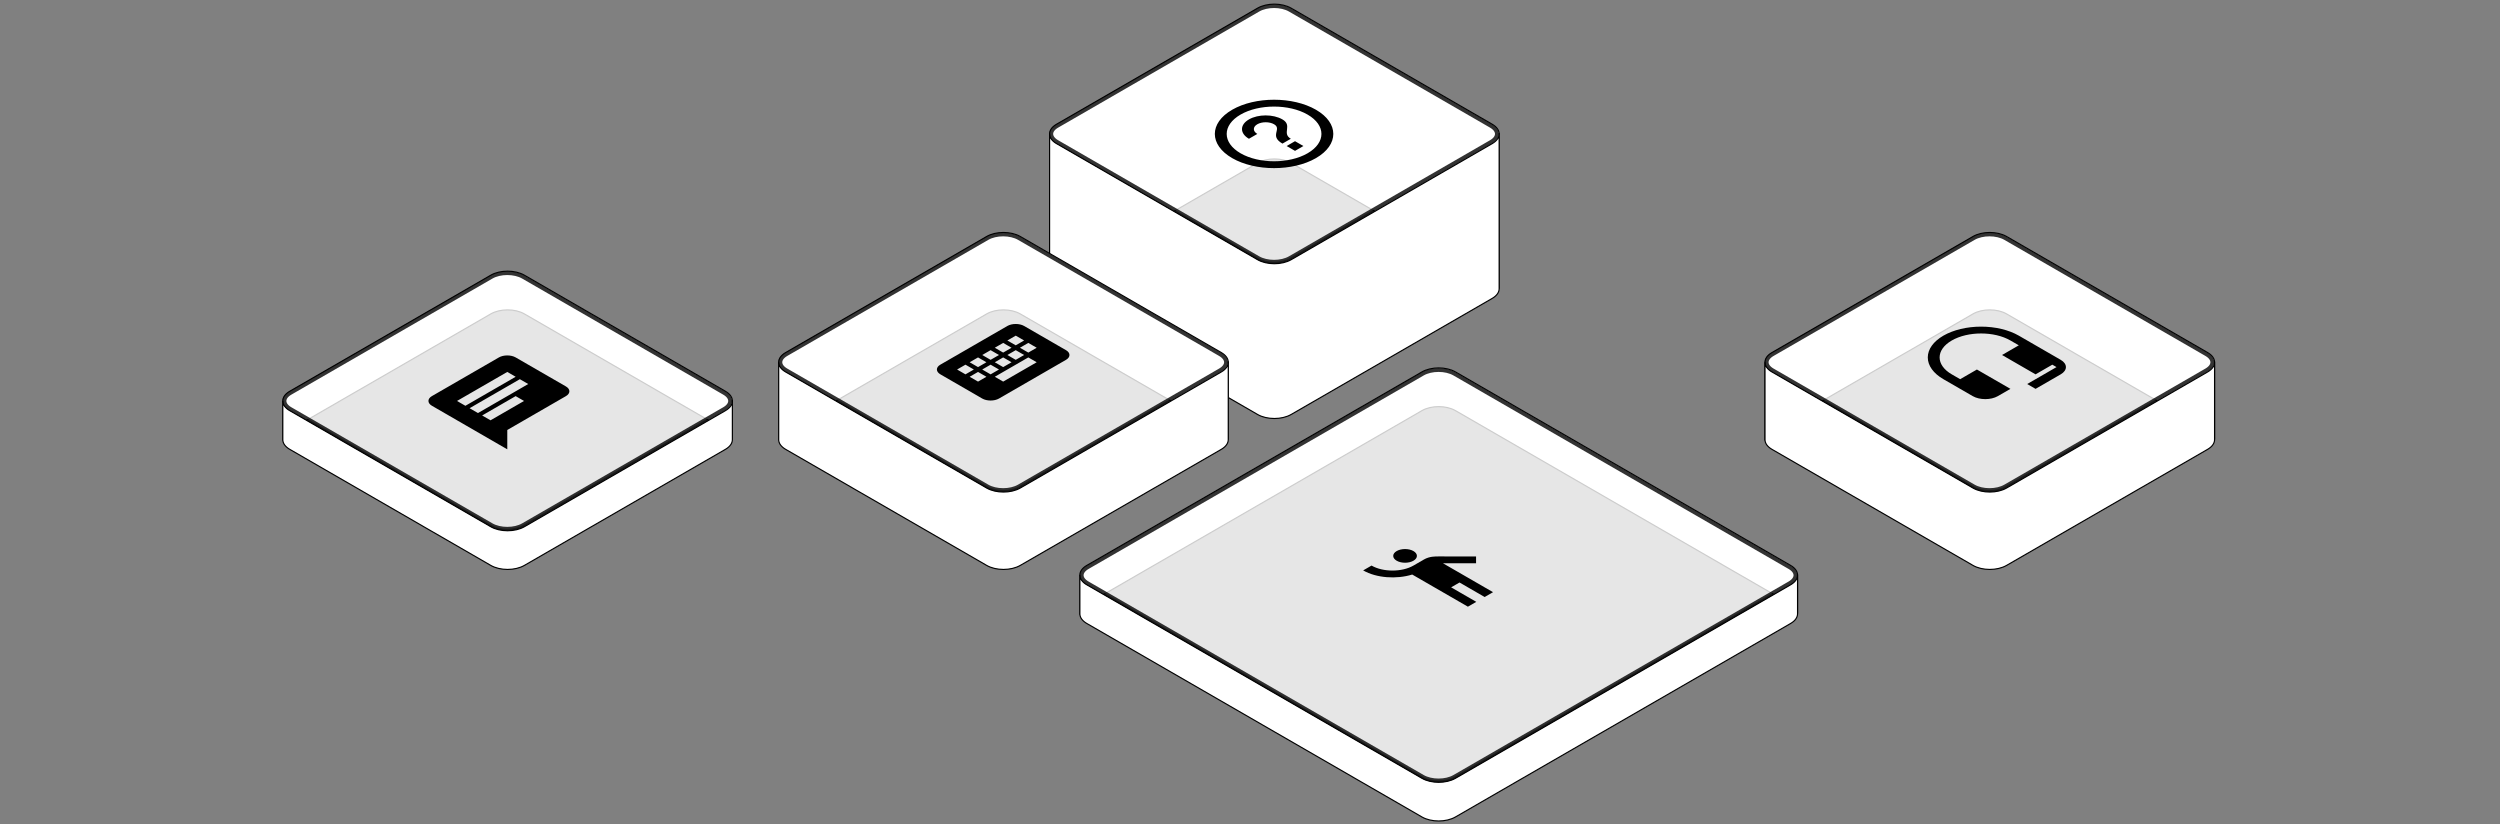 <svg width="646" height="213" viewBox="0 0 646 213" fill="none" xmlns="http://www.w3.org/2000/svg">
<rect x="0" y="0" width="646" height="213" fill="#808080" stroke="none"/>
<path fill-rule="evenodd" clip-rule="evenodd" d="M279.038 148.716C278.988 147.775 279.585 146.825 280.829 146.107L367.431 96.107C369.822 94.727 373.7 94.727 376.092 96.107L462.694 146.107C463.842 146.77 464.439 147.63 464.485 148.499V158.499C464.439 157.63 463.842 156.77 462.694 156.107L376.092 106.107C373.7 104.727 369.822 104.727 367.431 106.107L280.829 156.107C279.585 156.825 278.988 157.775 279.038 158.716V148.716Z" fill="white" stroke="black" stroke-width="0.3" stroke-linejoin="round"/>
<path fill-rule="evenodd" clip-rule="evenodd" d="M464.486 148.5C464.535 149.44 463.938 150.39 462.695 151.108L376.093 201.108C373.701 202.489 369.823 202.489 367.432 201.108L280.83 151.108C279.682 150.445 279.085 149.585 279.039 148.717V158.717C279.085 159.585 279.682 160.445 280.83 161.108L367.432 211.108C369.823 212.489 373.701 212.489 376.093 211.108L462.695 161.108C463.938 160.39 464.535 159.44 464.486 158.5V148.5Z" fill="white" stroke="black" stroke-width="0.3" stroke-linejoin="round"/>
<path opacity="0.8" d="M281.044 150.709C279.939 150.072 279.5 149.306 279.5 148.642C279.5 147.979 279.939 147.213 281.044 146.575L367.646 96.576C368.748 95.939 370.224 95.607 371.726 95.607C373.229 95.607 374.705 95.939 375.806 96.576L462.409 146.575C463.514 147.213 463.953 147.979 463.953 148.642C463.953 149.306 463.514 150.072 462.409 150.709L375.806 200.709C374.705 201.346 373.229 201.678 371.726 201.678C370.224 201.678 368.748 201.346 367.646 200.709L281.044 150.709Z" fill="white" stroke="black"/>
<path d="M365.233 144.893C366.429 144.203 366.429 143.084 365.233 142.393C364.038 141.703 362.099 141.703 360.903 142.393C359.708 143.084 359.708 144.203 360.903 144.893C362.099 145.584 364.038 145.584 365.233 144.893Z" fill="black"/>
<path d="M371.728 143.781C370.883 143.781 369.379 143.75 367.971 144.562L365.222 146.15C362.234 147.862 357.384 147.862 354.407 146.143L352.242 147.393C355.663 149.368 360.848 149.725 364.919 148.462L379.305 156.768L381.471 155.518L374.975 151.768L377.14 150.518L383.636 154.268L385.801 153.018L372.864 145.55L381.416 145.55V143.787L371.728 143.781Z" fill="black"/>
<path fill-rule="evenodd" clip-rule="evenodd" d="M73.077 103.716C73.027 102.776 73.624 101.826 74.868 101.108L126.829 71.108C129.221 69.727 133.098 69.727 135.49 71.108L187.451 101.108C188.599 101.771 189.196 102.631 189.242 103.499V113.499C189.196 112.631 188.599 111.771 187.451 111.108L135.49 81.108C133.098 79.727 129.221 79.727 126.829 81.108L74.868 111.108C73.624 111.826 73.027 112.776 73.077 113.716V103.716Z" fill="white" stroke="black" stroke-width="0.3" stroke-linejoin="round"/>
<path fill-rule="evenodd" clip-rule="evenodd" d="M189.243 103.5C189.293 104.441 188.696 105.391 187.452 106.109L135.491 136.109C133.099 137.489 129.222 137.489 126.83 136.109L74.869 106.109C73.721 105.446 73.124 104.585 73.078 103.717V113.717C73.124 114.585 73.721 115.446 74.869 116.109L126.83 146.109C129.222 147.489 133.099 147.489 135.491 146.109L187.452 116.109C188.696 115.391 189.293 114.441 189.243 113.5V103.5Z" fill="white" stroke="black" stroke-width="0.3" stroke-linejoin="round"/>
<path opacity="0.8" d="M75.044 105.674C73.939 105.037 73.5 104.271 73.5 103.607C73.5 102.944 73.939 102.178 75.044 101.54L127.005 71.54C128.107 70.904 129.583 70.572 131.085 70.572C132.588 70.572 134.064 70.904 135.165 71.54L187.127 101.54C188.232 102.178 188.67 102.944 188.67 103.607C188.67 104.271 188.232 105.037 187.127 105.674L135.165 135.674C134.064 136.31 132.588 136.643 131.085 136.643C129.583 136.643 128.107 136.31 127.005 135.674L75.044 105.674Z" fill="white" stroke="black"/>
<path d="M128.917 92.357L111.597 102.357C110.406 103.045 110.417 104.164 111.608 104.851L131.082 116.107V111.107L146.238 102.357C147.428 101.67 147.428 100.545 146.238 99.857L133.247 92.357C132.057 91.67 130.108 91.67 128.917 92.357ZM121.339 105.482L134.33 97.982L136.495 99.232L123.505 106.732L121.339 105.482ZM135.412 103.607L126.752 108.607L124.587 107.357L133.247 102.357L135.412 103.607ZM133.247 97.357L120.257 104.857L118.092 103.607L131.082 96.107L133.247 97.357Z" fill="black"/>
<path fill-rule="evenodd" clip-rule="evenodd" d="M456.077 93.716C456.027 92.776 456.624 91.826 457.868 91.108L509.829 61.108C512.221 59.727 516.098 59.727 518.49 61.108L570.451 91.108C571.599 91.77 572.196 92.631 572.242 93.499V113.499C572.196 112.631 571.599 111.771 570.451 111.108L518.49 81.108C516.098 79.727 512.221 79.727 509.829 81.108L457.868 111.108C456.624 111.826 456.027 112.776 456.077 113.716V93.716Z" fill="white" stroke="black" stroke-width="0.3" stroke-linejoin="round"/>
<path fill-rule="evenodd" clip-rule="evenodd" d="M572.243 93.5C572.293 94.441 571.696 95.391 570.452 96.109L518.491 126.109C516.099 127.489 512.222 127.489 509.83 126.109L457.869 96.109C456.721 95.446 456.124 94.585 456.078 93.717V113.717C456.124 114.585 456.721 115.446 457.869 116.109L509.83 146.109C512.222 147.489 516.099 147.489 518.491 146.109L570.452 116.109C571.696 115.391 572.293 114.441 572.243 113.5V93.5Z" fill="white" stroke="black" stroke-width="0.3" stroke-linejoin="round"/>
<path opacity="0.8" d="M458.044 95.674C456.939 95.037 456.5 94.27 456.5 93.607C456.5 92.944 456.939 92.178 458.044 91.54L510.005 61.54C511.107 60.904 512.583 60.572 514.085 60.572C515.588 60.572 517.064 60.904 518.165 61.54L570.127 91.54C571.232 92.178 571.67 92.944 571.67 93.607C571.67 94.27 571.232 95.037 570.127 95.674L518.165 125.674C517.064 126.31 515.588 126.643 514.085 126.643C512.583 126.643 511.107 126.31 510.005 125.674L458.044 95.674Z" fill="white" stroke="black"/>
<path d="M502.174 86.732C499.59 88.224 498.139 90.248 498.139 92.357C498.139 94.467 499.59 96.49 502.174 97.982L509.752 102.357C511.549 103.395 514.45 103.395 516.247 102.357L519.495 100.482L510.835 95.482L506.504 97.982L504.339 96.732C500.15 94.314 500.15 90.401 504.339 87.982C508.529 85.564 515.305 85.564 519.495 87.982L521.66 89.232L517.33 91.732L525.99 96.732L530.32 94.232L531.403 94.857L523.825 99.232L525.99 100.482L532.485 96.732C534.282 95.695 534.282 94.02 532.485 92.982L521.66 86.732C519.076 85.24 515.571 84.402 511.917 84.402C508.263 84.402 504.758 85.24 502.174 86.732Z" fill="black"/>
<path fill-rule="evenodd" clip-rule="evenodd" d="M271.214 34.716C271.164 33.776 271.761 32.826 273.005 32.108L324.966 2.108C327.357 0.727 331.235 0.727 333.626 2.108L385.588 32.108C386.736 32.77 387.333 33.631 387.379 34.499V74.499C387.333 73.631 386.736 72.77 385.588 72.108L333.626 42.108C331.235 40.727 327.357 40.727 324.966 42.108L273.005 72.108C271.761 72.826 271.164 73.776 271.214 74.716V34.716Z" fill="white" stroke="black" stroke-width="0.3" stroke-linejoin="round"/>
<path fill-rule="evenodd" clip-rule="evenodd" d="M387.38 34.498C387.429 35.439 386.832 36.389 385.589 37.107L333.627 67.107C331.236 68.487 327.359 68.487 324.967 67.107L273.006 37.107C271.858 36.444 271.261 35.584 271.215 34.715V74.715C271.261 75.584 271.858 76.444 273.006 77.107L324.967 107.107C327.359 108.487 331.236 108.487 333.627 107.107L385.589 77.107C386.832 76.389 387.429 75.439 387.38 74.498V34.498Z" fill="white" stroke="black" stroke-width="0.3" stroke-linejoin="round"/>
<path opacity="0.8" d="M273.18 36.674C272.076 36.036 271.637 35.27 271.637 34.607C271.637 33.944 272.076 33.178 273.18 32.54L325.142 2.54C326.244 1.904 327.719 1.572 329.222 1.572C330.725 1.572 332.2 1.904 333.302 2.54L385.264 32.54C386.368 33.178 386.807 33.944 386.807 34.607C386.807 35.27 386.368 36.036 385.264 36.674L333.302 66.674C332.2 67.31 330.725 67.643 329.222 67.643C327.719 67.643 326.244 67.31 325.142 66.674L273.18 36.674Z" fill="white" stroke="black"/>
<path d="M334.632 38.983L336.797 37.733L334.632 36.483L332.467 37.733L334.632 38.983ZM318.394 28.358C312.418 31.808 312.418 37.407 318.394 40.858C324.369 44.307 334.069 44.307 340.044 40.858C346.02 37.407 346.02 31.808 340.044 28.358C334.069 24.907 324.369 24.907 318.394 28.358ZM337.879 39.608C333.105 42.364 325.333 42.364 320.559 39.608C315.785 36.851 315.785 32.364 320.559 29.608C325.333 26.851 333.105 26.851 337.879 29.608C342.653 32.364 342.653 36.851 337.879 39.608ZM322.724 30.858C320.332 32.239 320.332 34.476 322.724 35.858L324.889 34.608C323.698 33.92 323.698 32.795 324.889 32.108C326.08 31.42 328.028 31.42 329.219 32.108C331.384 33.358 327.866 35.076 331.384 37.108L333.549 35.858C331.114 34.451 334.091 32.42 331.384 30.858C328.992 29.476 325.116 29.476 322.724 30.858Z" fill="black"/>
<path fill-rule="evenodd" clip-rule="evenodd" d="M201.214 93.716C201.164 92.776 201.761 91.826 203.005 91.108L254.966 61.108C257.357 59.727 261.235 59.727 263.626 61.108L315.588 91.108C316.736 91.77 317.333 92.631 317.379 93.499V113.499C317.333 112.631 316.736 111.771 315.588 111.108L263.626 81.108C261.235 79.727 257.357 79.727 254.966 81.108L203.005 111.108C201.761 111.826 201.164 112.776 201.214 113.716V93.716Z" fill="white" stroke="black" stroke-width="0.3" stroke-linejoin="round"/>
<path fill-rule="evenodd" clip-rule="evenodd" d="M317.38 93.5C317.429 94.441 316.832 95.391 315.589 96.109L263.627 126.109C261.236 127.489 257.359 127.489 254.967 126.109L203.006 96.109C201.858 95.446 201.261 94.585 201.215 93.717V113.717C201.261 114.585 201.858 115.446 203.006 116.109L254.967 146.109C257.359 147.489 261.236 147.489 263.627 146.109L315.589 116.109C316.832 115.391 317.429 114.441 317.38 113.5V93.5Z" fill="white" stroke="black" stroke-width="0.3" stroke-linejoin="round"/>
<path opacity="0.8" d="M203.18 95.674C202.076 95.037 201.637 94.27 201.637 93.607C201.637 92.944 202.076 92.178 203.18 91.54L255.142 61.54C256.244 60.904 257.719 60.572 259.222 60.572C260.725 60.572 262.2 60.904 263.302 61.54L315.264 91.54C316.368 92.178 316.807 92.944 316.807 93.607C316.807 94.27 316.368 95.037 315.264 95.674L263.302 125.674C262.2 126.31 260.725 126.643 259.222 126.643C257.719 126.643 256.244 126.31 255.142 125.674L203.18 95.674Z" fill="white" stroke="black"/>
<path d="M260.302 84.232L242.981 94.232C241.791 94.92 241.801 96.039 242.992 96.726L253.807 102.982C254.998 103.67 256.946 103.67 258.137 102.982L275.457 92.982C276.648 92.295 276.648 91.17 275.457 90.482L264.632 84.232C263.441 83.545 261.493 83.545 260.302 84.232ZM253.807 91.732L255.972 90.482L258.137 91.732L255.972 92.982L253.807 91.732ZM257.054 93.607L259.219 92.357L261.384 93.607L259.219 94.857L257.054 93.607ZM250.559 93.607L252.724 92.357L254.889 93.607L252.724 94.857L250.559 93.607ZM253.807 95.482L255.972 94.232L258.137 95.482L255.972 96.732L253.807 95.482ZM250.559 97.357L252.724 96.107L254.889 97.357L252.724 98.607L250.559 97.357ZM247.312 95.482L249.477 94.232L251.642 95.482L249.477 96.732L247.312 95.482ZM257.054 97.357L265.715 92.357L267.88 93.607L259.219 98.607L257.054 97.357ZM260.302 91.732L262.467 90.482L264.632 91.732L262.467 92.982L260.302 91.732ZM257.054 89.857L259.219 88.607L261.384 89.857L259.219 91.107L257.054 89.857ZM263.55 89.857L265.715 88.607L267.88 89.857L265.715 91.107L263.55 89.857ZM260.302 87.982L262.467 86.732L264.632 87.982L262.467 89.232L260.302 87.982Z" fill="black"/>
</svg>
